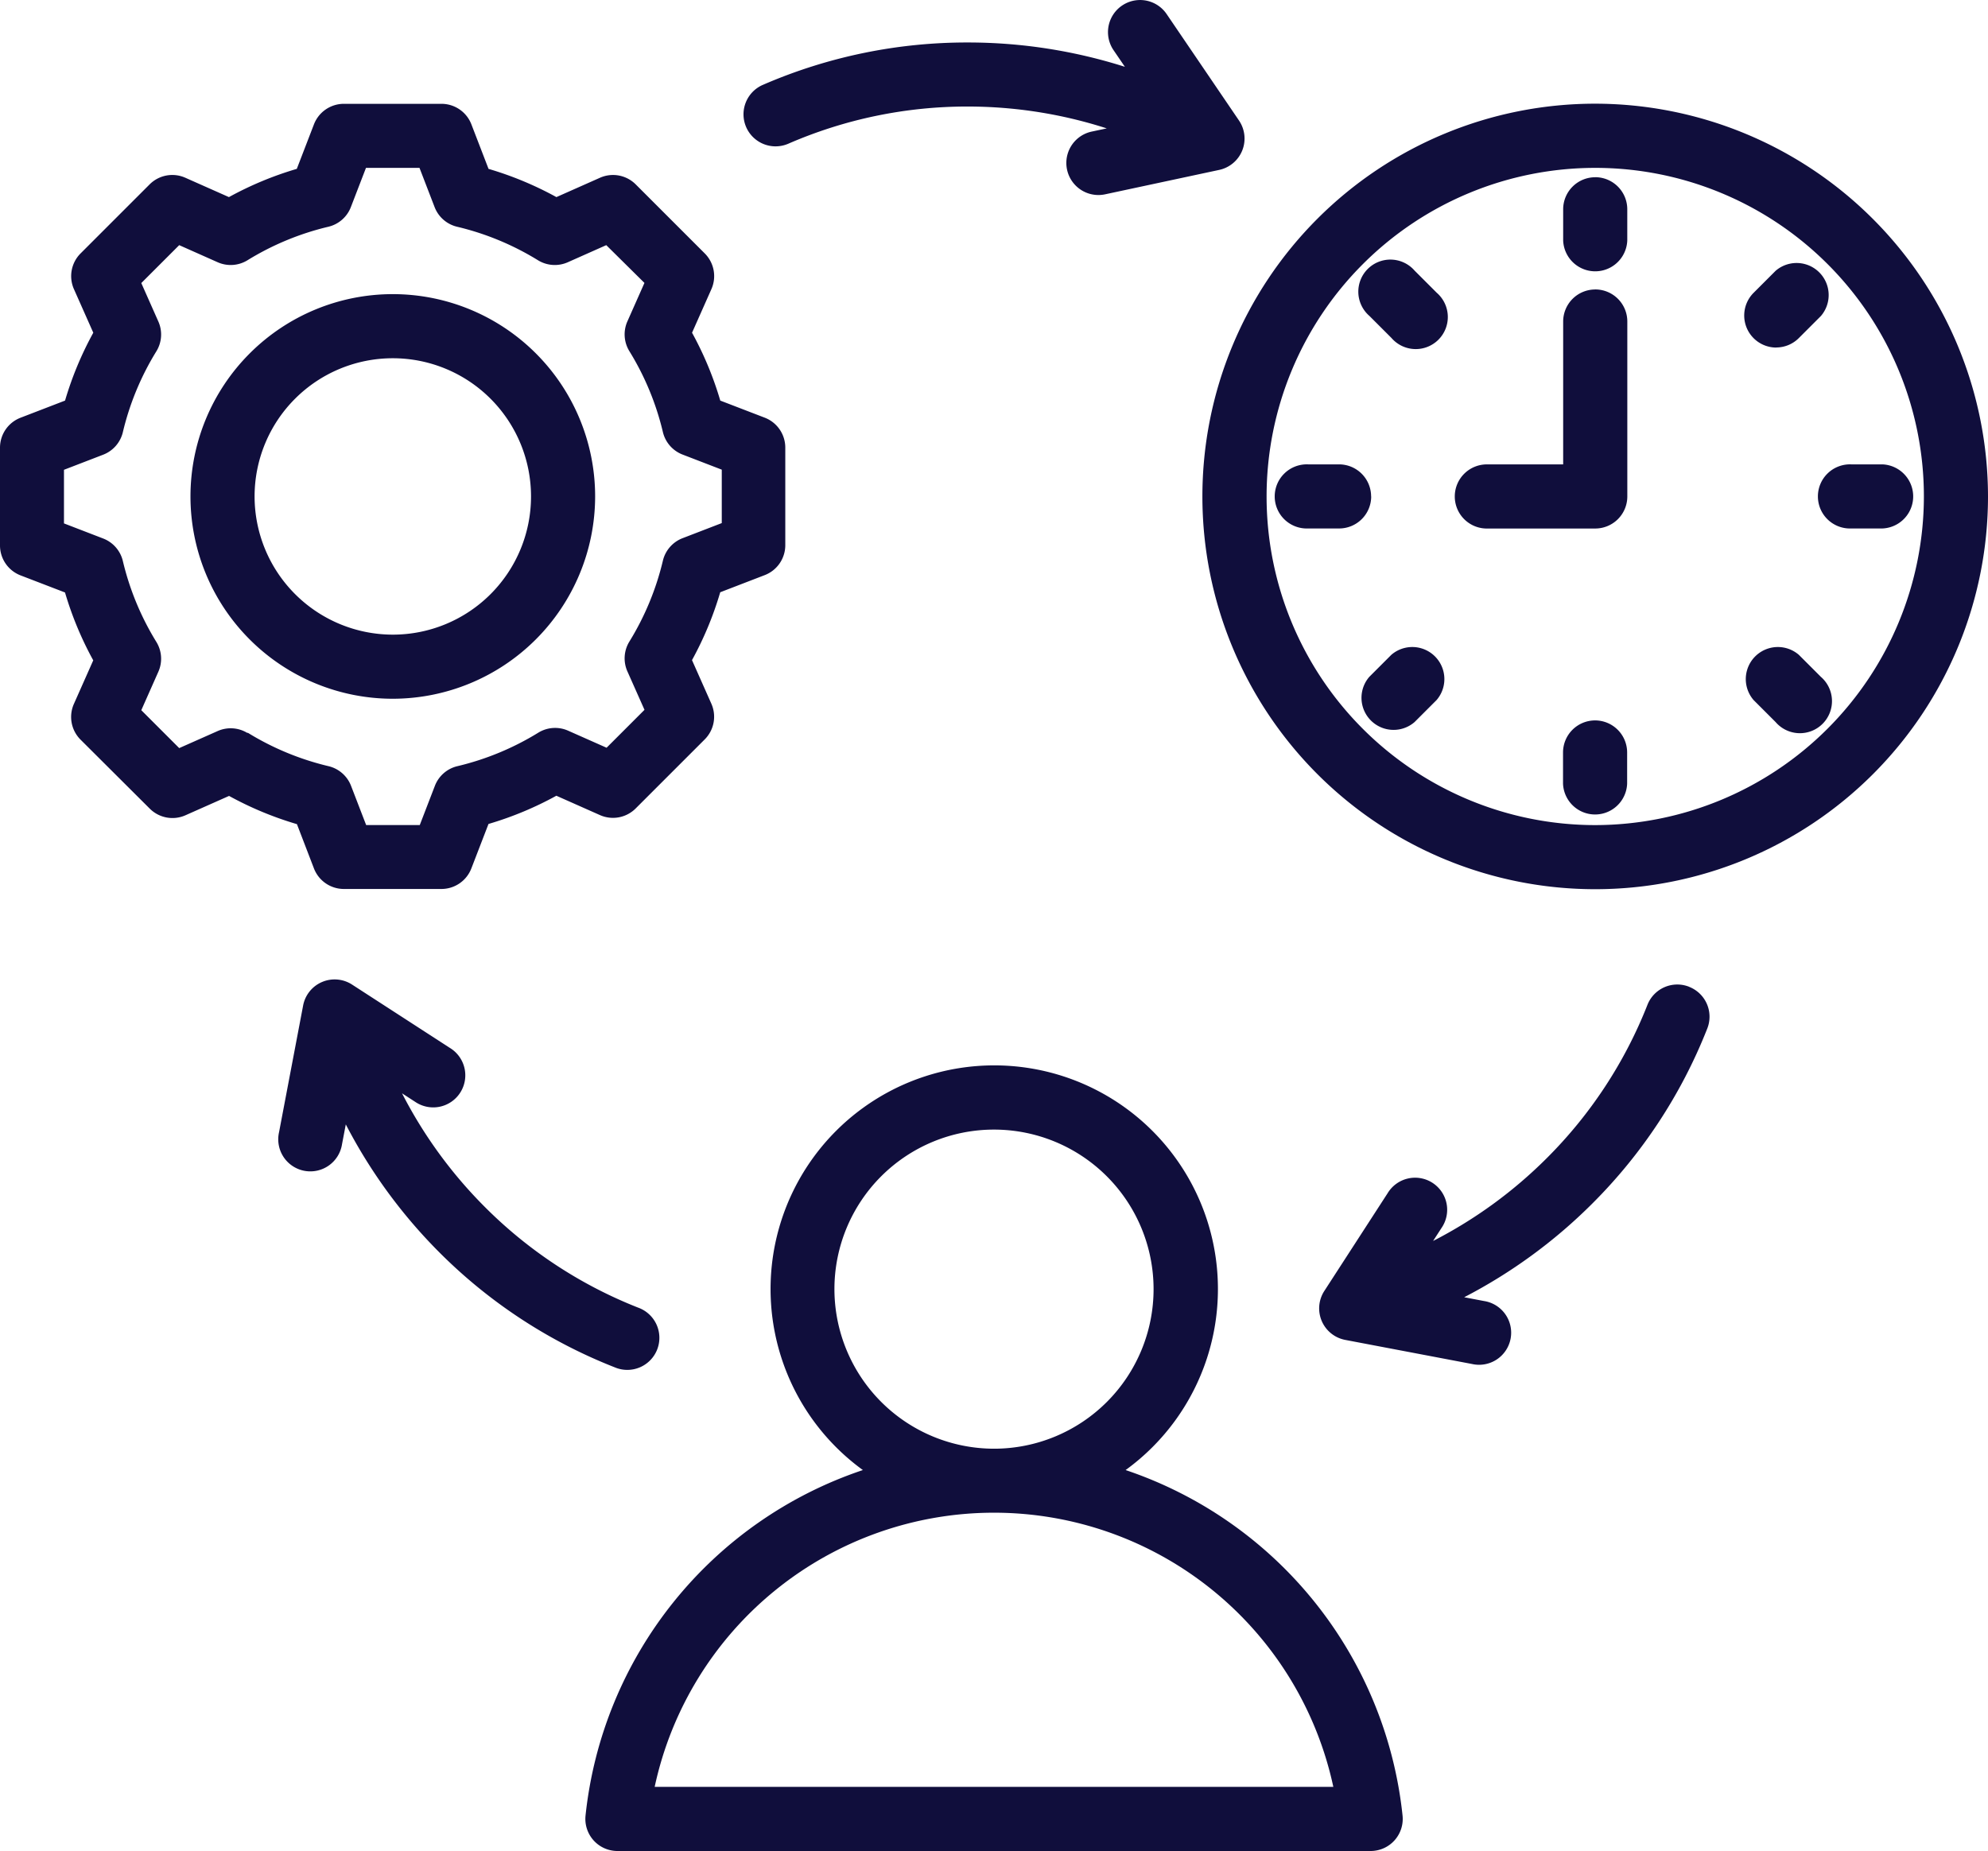 <svg xmlns="http://www.w3.org/2000/svg" width="43.94" height="40.917" viewBox="0 0 43.94 40.917">
  <path id="rigour" d="M24.492,27.87a.709.709,0,0,1,.367-.932A11.316,11.316,0,0,1,29.4,26a11.449,11.449,0,0,1,3.463.538l-.25-.367a.709.709,0,0,1,1.172-.8l1.6,2.354a.709.709,0,0,1-.438,1.092l-2.519.539a.709.709,0,0,1-.3-1.386l.334-.071a10.025,10.025,0,0,0-3.067-.483,9.906,9.906,0,0,0-3.974.823A.709.709,0,0,1,24.492,27.87ZM39,65.194a.709.709,0,0,1-.7.784H21.642a.709.709,0,0,1-.7-.784,9.059,9.059,0,0,1,6.13-7.637,4.944,4.944,0,1,1,5.807,0A9.059,9.059,0,0,1,39,65.194ZM29.97,57.085a3.527,3.527,0,1,0-3.527-3.527A3.531,3.531,0,0,0,29.97,57.085Zm7.5,7.475a7.671,7.671,0,0,0-15,0ZM14.563,43.279a7.5,7.5,0,0,1-1.5-.624l-.964.428a.709.709,0,0,1-.789-.147L9.78,41.411a.709.709,0,0,1-.147-.789l.428-.964a7.5,7.5,0,0,1-.624-1.5l-.983-.378A.709.709,0,0,1,8,37.114V34.956a.709.709,0,0,1,.454-.661l.984-.379a7.494,7.494,0,0,1,.624-1.5l-.428-.964a.709.709,0,0,1,.147-.789l1.526-1.526a.708.708,0,0,1,.789-.147l.964.428a7.5,7.5,0,0,1,1.5-.624l.379-.984a.709.709,0,0,1,.661-.454h2.158a.709.709,0,0,1,.661.454l.379.984a7.5,7.5,0,0,1,1.5.624l.964-.428a.709.709,0,0,1,.789.147l1.526,1.526a.709.709,0,0,1,.147.789l-.428.964a7.5,7.5,0,0,1,.624,1.5l.983.378a.709.709,0,0,1,.454.661v2.158a.709.709,0,0,1-.454.661l-.984.379a7.5,7.5,0,0,1-.624,1.5l.428.964a.709.709,0,0,1-.147.789l-1.526,1.526a.709.709,0,0,1-.789.147l-.964-.428a7.5,7.5,0,0,1-1.5.624l-.379.983a.709.709,0,0,1-.661.454H15.6a.709.709,0,0,1-.661-.454Zm-1.089-2.022a6.087,6.087,0,0,0,1.785.74.709.709,0,0,1,.5.435l.334.867h1.185l.334-.867a.708.708,0,0,1,.5-.435,6.091,6.091,0,0,0,1.786-.74.708.708,0,0,1,.659-.044l.85.377.838-.838-.378-.85a.709.709,0,0,1,.044-.659,6.087,6.087,0,0,0,.74-1.785.709.709,0,0,1,.435-.5l.867-.334V35.443l-.867-.334a.709.709,0,0,1-.435-.5,6.083,6.083,0,0,0-.74-1.785.709.709,0,0,1-.044-.659l.377-.85L21.4,30.48l-.85.378a.709.709,0,0,1-.659-.044,6.084,6.084,0,0,0-1.785-.74.708.708,0,0,1-.5-.435l-.334-.867H16.089l-.334.867a.708.708,0,0,1-.5.435,6.086,6.086,0,0,0-1.785.74.709.709,0,0,1-.659.044l-.85-.378-.838.838.377.85a.709.709,0,0,1-.044.659,6.082,6.082,0,0,0-.74,1.785.709.709,0,0,1-.435.5l-.867.334v1.185l.867.334a.709.709,0,0,1,.435.5,6.089,6.089,0,0,0,.74,1.786.709.709,0,0,1,.044.659l-.377.85.838.838.85-.377a.708.708,0,0,1,.659.044Zm3.208-.75a4.472,4.472,0,1,1,4.472-4.472A4.477,4.477,0,0,1,16.682,40.507Zm0-1.417a3.055,3.055,0,1,0-3.055-3.055A3.058,3.058,0,0,0,16.682,39.09ZM51.94,36.035a8.682,8.682,0,1,1-8.682-8.682A8.692,8.692,0,0,1,51.94,36.035Zm-1.417,0A7.264,7.264,0,1,0,43.259,43.3,7.273,7.273,0,0,0,50.523,36.035Zm-7.264-4.575a.709.709,0,0,0-.709.709v3.158H40.89a.709.709,0,1,0,0,1.417h2.369a.709.709,0,0,0,.709-.709V32.168A.709.709,0,0,0,43.259,31.459Zm0-2.481a.709.709,0,0,0-.709.709v.688a.709.709,0,0,0,1.417,0v-.688A.709.709,0,0,0,43.259,28.978Zm4,3.763a.706.706,0,0,0,.5-.208l.487-.487a.709.709,0,0,0-1-1l-.487.487a.709.709,0,0,0,.5,1.21Zm.5,6.794a.709.709,0,0,0-1,1l.487.487a.709.709,0,1,0,1-1Zm-9.007,0-.487.487a.709.709,0,0,0,1,1l.487-.487a.709.709,0,0,0-1-1Zm.516-8.491a.709.709,0,1,0-1,1l.487.487a.709.709,0,1,0,1-1Zm10.336,4.281h-.688a.709.709,0,1,0,0,1.417h.688a.709.709,0,0,0,0-1.417Zm-6.348,5.66a.709.709,0,0,0-.709.709v.688a.709.709,0,0,0,1.417,0v-.688A.709.709,0,0,0,43.259,40.986Zm-4.951-4.951a.709.709,0,0,0-.709-.709H36.91a.709.709,0,1,0,0,1.417H37.6A.709.709,0,0,0,38.307,36.035Zm7.027,10.838a.709.709,0,0,0-.919.4,9.909,9.909,0,0,1-2.228,3.392,10.027,10.027,0,0,1-2.51,1.828l.186-.287a.709.709,0,1,0-1.19-.77l-1.4,2.162a.709.709,0,0,0,.462,1.082l2.8.532a.709.709,0,1,0,.265-1.392l-.436-.083a11.446,11.446,0,0,0,2.829-2.068,11.318,11.318,0,0,0,2.545-3.874.709.709,0,0,0-.4-.919ZM21.587,55.286a.709.709,0,1,0,.519-1.319,9.906,9.906,0,0,1-3.392-2.228,10.02,10.02,0,0,1-1.828-2.51l.287.186a.709.709,0,1,0,.77-1.19l-2.162-1.4a.709.709,0,0,0-1.081.462l-.532,2.8a.709.709,0,1,0,1.392.265l.083-.436a11.445,11.445,0,0,0,2.068,2.829A11.314,11.314,0,0,0,21.587,55.286Z" transform="translate(-8 -25.061)" fill="#100e3c"/>
</svg>
